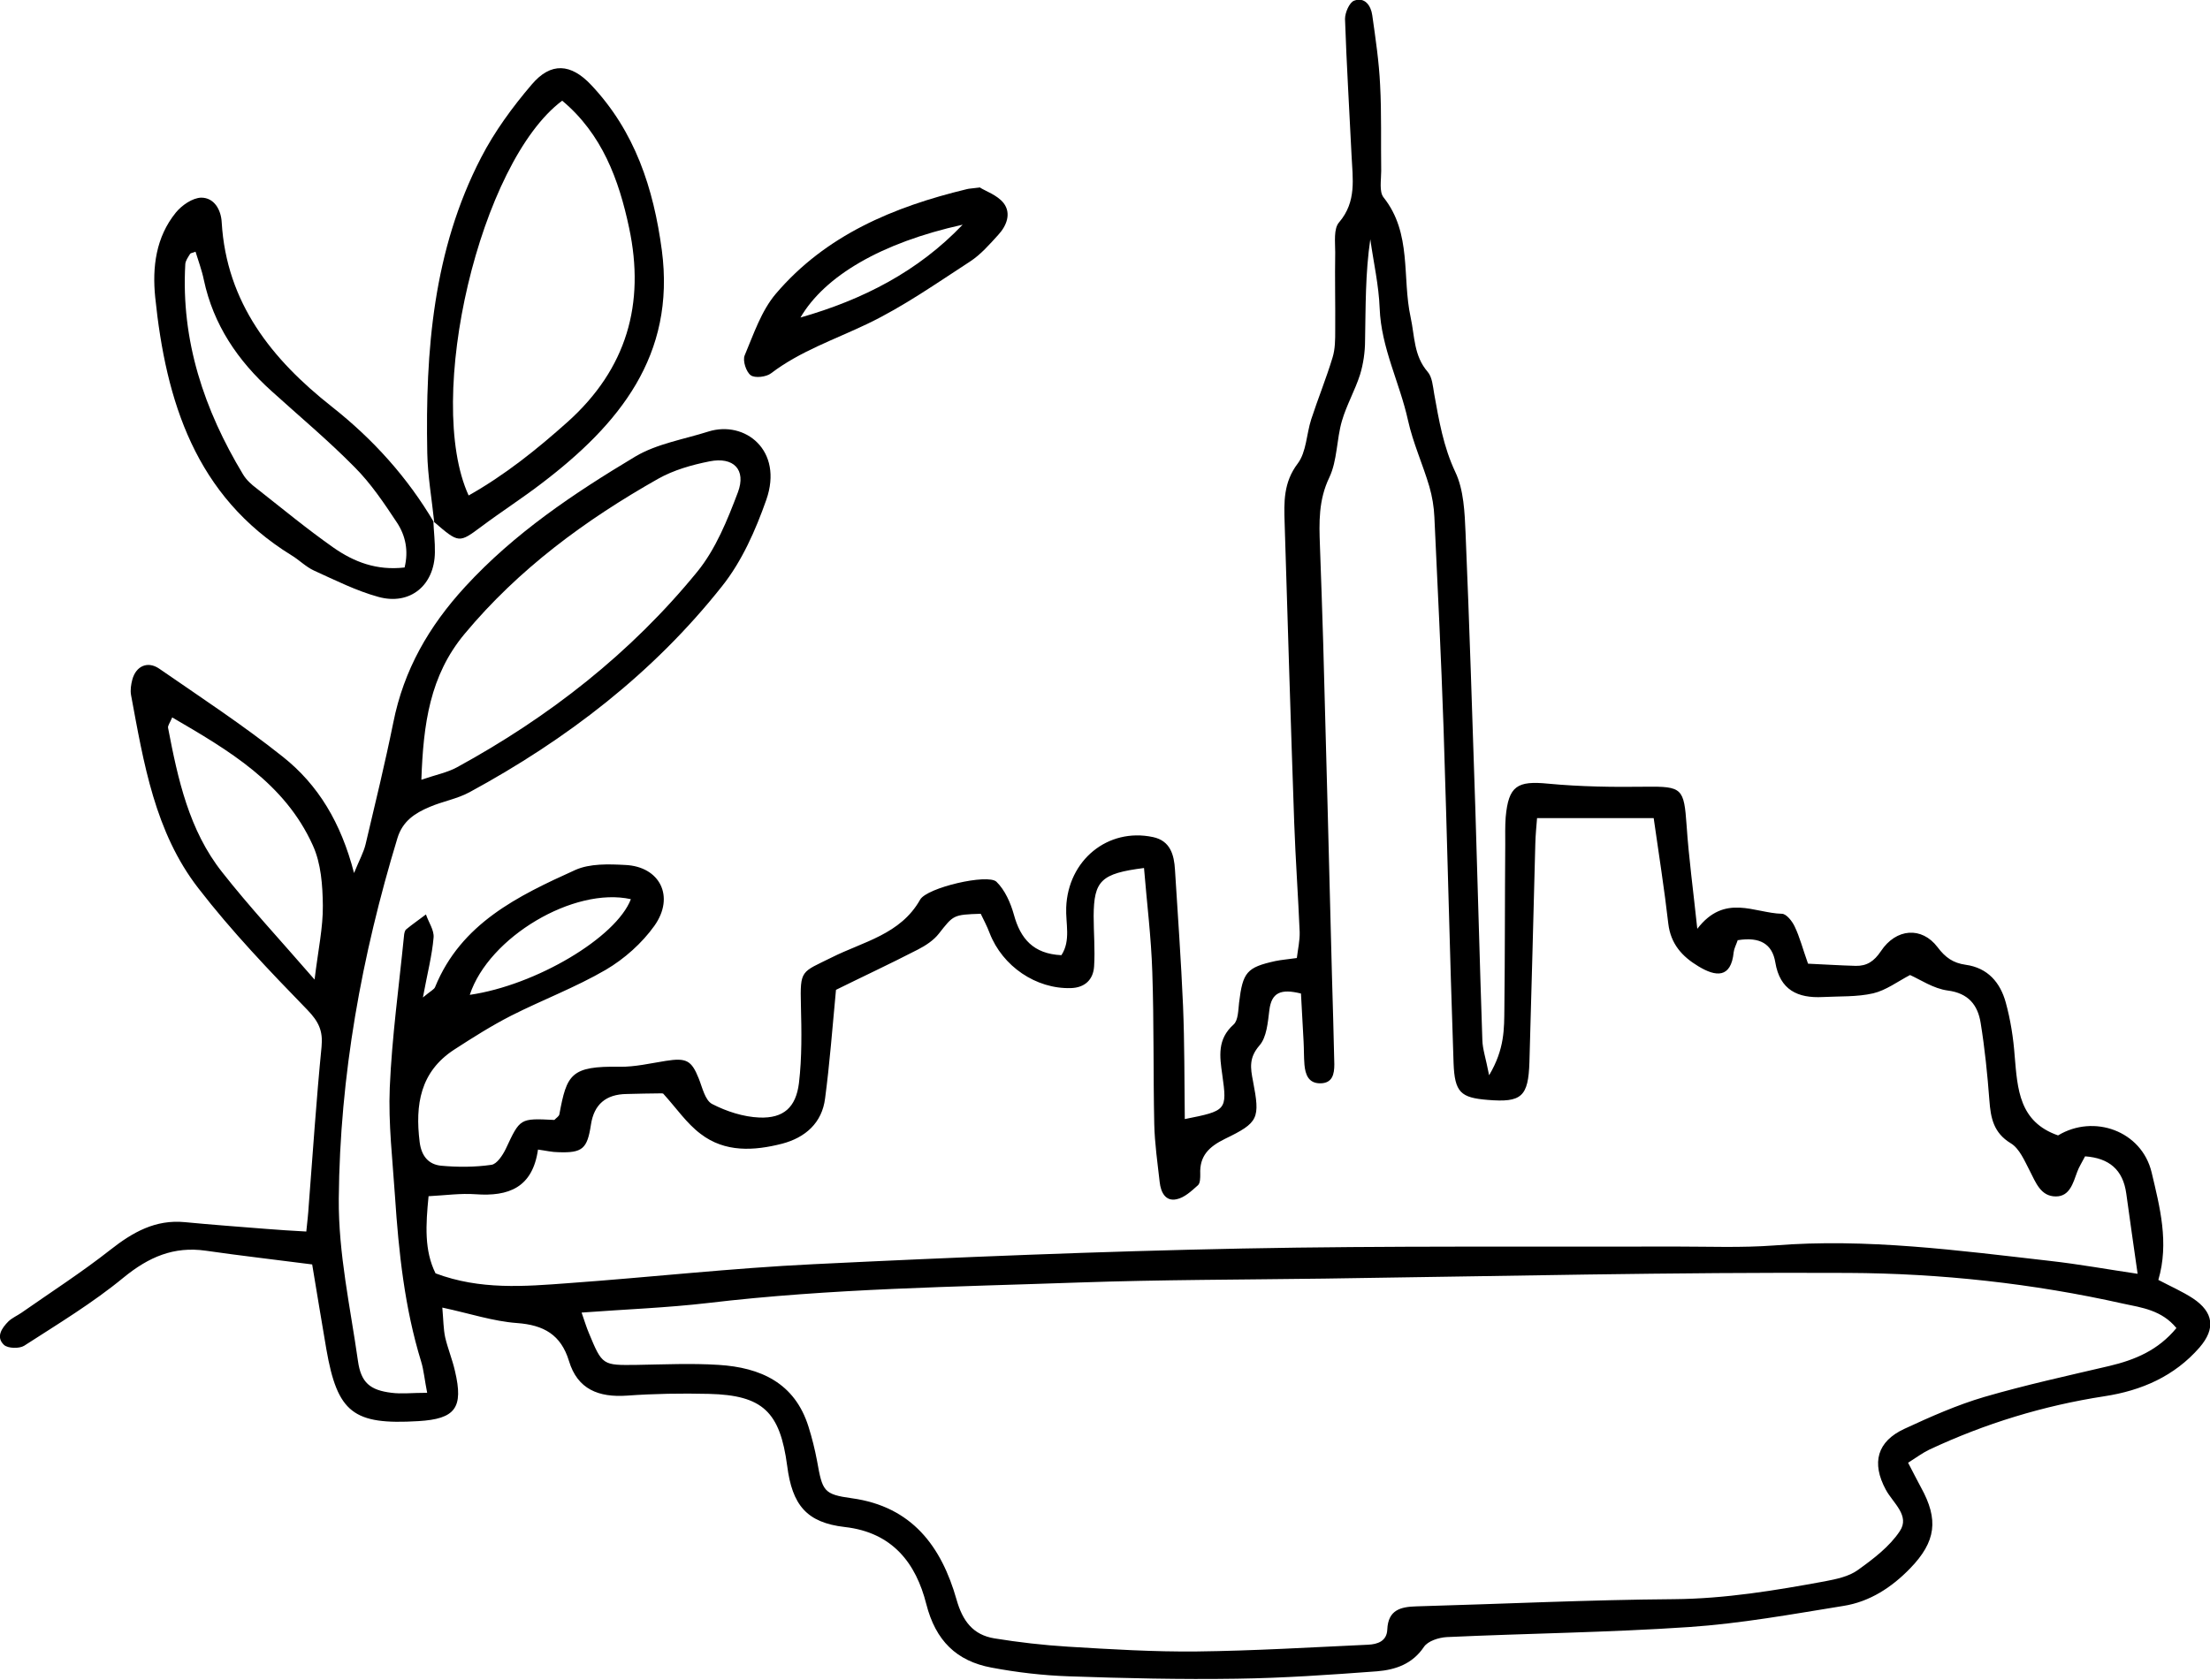 <?xml version="1.0" encoding="UTF-8"?>
<svg id="icon" xmlns="http://www.w3.org/2000/svg" viewBox="0 0 101.38 77.07">
  <path d="M19.61,63.99c-.14-.71-.17-1.12-.29-1.51-.76-2.47-1.03-5.02-1.2-7.58-.11-1.67-.31-3.34-.24-5,.1-2.32,.42-4.62,.65-6.93,.01-.12,.03-.27,.11-.33,.29-.24,.6-.45,.9-.68,.12,.36,.38,.72,.35,1.06-.07,.82-.28,1.62-.49,2.75,.37-.31,.52-.37,.56-.48,1.19-2.92,3.8-4.18,6.43-5.37,.67-.3,1.53-.27,2.29-.23,1.59,.07,2.29,1.45,1.34,2.79-.57,.8-1.38,1.52-2.23,2.02-1.39,.81-2.91,1.38-4.35,2.11-.9,.46-1.75,1-2.6,1.55-1.57,1.02-1.8,2.54-1.59,4.24,.08,.64,.4,1.03,.98,1.09,.76,.07,1.55,.07,2.31-.04,.25-.03,.52-.44,.66-.73,.66-1.41,.64-1.41,2.23-1.33,.08-.09,.21-.16,.23-.26,.34-1.83,.52-2.22,2.77-2.18,.7,.01,1.41-.16,2.11-.27,.95-.15,1.18-.02,1.51,.8,.17,.42,.29,1.01,.62,1.18,.66,.34,1.43,.59,2.17,.62,1.1,.04,1.67-.46,1.81-1.58,.14-1.18,.12-2.38,.09-3.57-.04-1.65,.01-1.5,1.42-2.2,1.43-.72,3.15-1.05,4.05-2.65,.31-.55,3.1-1.2,3.5-.82,.39,.38,.65,.97,.8,1.51,.3,1.1,.89,1.8,2.18,1.86,.44-.67,.19-1.46,.22-2.19,.08-2.16,1.9-3.67,3.98-3.23,.8,.17,.97,.82,1.01,1.5,.13,2.08,.28,4.17,.37,6.25,.07,1.72,.06,3.44,.08,5.19,1.91-.38,1.95-.4,1.72-2.03-.12-.85-.24-1.63,.52-2.31,.21-.19,.21-.65,.25-1,.17-1.4,.35-1.62,1.66-1.91,.29-.06,.58-.08,.99-.14,.05-.41,.14-.8,.13-1.19-.07-1.67-.19-3.33-.25-5-.16-4.59-.3-9.19-.44-13.78-.03-.94-.06-1.85,.6-2.72,.4-.53,.4-1.35,.62-2.03,.31-.95,.69-1.88,.98-2.84,.12-.39,.12-.82,.12-1.24,.01-1.19-.02-2.39,0-3.58,0-.47-.08-1.09,.18-1.38,.81-.95,.62-2,.57-3.07-.1-2.09-.23-4.17-.3-6.26,0-.29,.2-.76,.42-.84,.49-.18,.77,.23,.83,.67,.15,1.06,.31,2.13,.36,3.2,.07,1.31,.03,2.63,.05,3.94,0,.42-.1,.96,.11,1.22,1.31,1.65,.84,3.67,1.24,5.5,.19,.87,.14,1.76,.78,2.5,.21,.24,.24,.66,.3,1.01,.22,1.22,.42,2.42,.97,3.59,.39,.82,.43,1.86,.47,2.8,.18,4.23,.31,8.47,.45,12.7,.11,3.52,.2,7.04,.32,10.56,.01,.42,.16,.84,.31,1.62,.72-1.21,.69-2.15,.7-3.07,.03-2.51,.02-5.02,.04-7.52,0-.42-.01-.84,.02-1.25,.13-1.44,.53-1.68,1.95-1.54,1.48,.14,2.98,.16,4.47,.14,1.68-.02,1.76,.07,1.88,1.78,.1,1.48,.3,2.94,.49,4.74,1.26-1.64,2.62-.72,3.88-.69,.21,0,.48,.35,.59,.59,.23,.48,.36,1,.61,1.7,.69,.03,1.44,.08,2.19,.1,.51,.01,.84-.21,1.15-.67,.7-1.06,1.88-1.14,2.6-.19,.36,.48,.72,.73,1.29,.81,1.02,.14,1.59,.82,1.84,1.73,.22,.8,.35,1.63,.41,2.46,.13,1.51,.2,3.02,1.99,3.64,1.64-.99,3.83-.21,4.29,1.69,.38,1.6,.81,3.24,.31,4.94,.55,.29,1.1,.53,1.59,.85,.94,.63,1.05,1.38,.3,2.25-1.15,1.32-2.66,1.98-4.37,2.24-2.79,.43-5.47,1.25-8.03,2.45-.31,.15-.59,.36-.97,.6,.22,.42,.4,.78,.59,1.13,.82,1.48,.69,2.49-.49,3.71-.85,.88-1.86,1.54-3.07,1.73-2.35,.38-4.71,.81-7.09,.97-3.69,.25-7.4,.29-11.1,.46-.37,.02-.87,.18-1.05,.45-.53,.79-1.31,1.05-2.15,1.12-2.14,.16-4.29,.31-6.43,.34-2.57,.04-5.14-.02-7.71-.11-1.19-.04-2.38-.18-3.55-.4-1.6-.3-2.56-1.23-2.99-2.92-.47-1.86-1.54-3.28-3.73-3.53-1.76-.2-2.42-1.01-2.65-2.81-.33-2.48-1.12-3.24-3.59-3.3-1.25-.03-2.51-.01-3.76,.08-1.3,.09-2.27-.29-2.66-1.59-.37-1.21-1.16-1.65-2.38-1.74-1.1-.08-2.17-.44-3.43-.71,.05,.58,.05,.98,.13,1.36,.12,.52,.33,1.02,.45,1.55,.4,1.69,.02,2.2-1.68,2.3-2.98,.18-3.71-.38-4.22-3.3-.22-1.28-.43-2.57-.65-3.89-1.69-.22-3.29-.4-4.88-.63-1.47-.21-2.62,.29-3.77,1.23-1.42,1.17-3.01,2.13-4.56,3.13-.22,.14-.75,.13-.93-.04-.38-.36-.1-.77,.21-1.08,.17-.16,.4-.26,.59-.39,1.36-.95,2.77-1.86,4.08-2.89,1.03-.81,2.07-1.4,3.42-1.27,1.24,.12,2.49,.21,3.74,.31,.58,.05,1.15,.08,1.83,.12,.05-.48,.09-.82,.11-1.17,.19-2.44,.35-4.88,.59-7.31,.07-.73-.13-1.15-.65-1.69-1.74-1.79-3.48-3.61-5-5.58-2-2.58-2.51-5.75-3.09-8.87-.04-.23,0-.48,.06-.71,.17-.62,.7-.86,1.23-.5,1.91,1.32,3.86,2.6,5.68,4.05,1.61,1.28,2.66,3.01,3.26,5.33,.25-.61,.44-.95,.53-1.32,.44-1.86,.89-3.71,1.27-5.58,.48-2.42,1.63-4.42,3.3-6.24,2.26-2.46,4.98-4.28,7.8-5.97,.99-.59,2.23-.79,3.36-1.15,1.67-.52,3.45,.86,2.65,3.14-.49,1.39-1.12,2.82-2.03,3.96-3.15,3.98-7.12,7.03-11.58,9.45-.57,.31-1.24,.42-1.84,.68-.66,.28-1.23,.64-1.47,1.43-1.64,5.4-2.64,10.88-2.69,16.54-.02,2.53,.53,4.98,.88,7.45,.14,1,.56,1.34,1.54,1.46,.46,.06,.93,0,1.65,0Zm60.11-20.86c-.08,.23-.17,.39-.19,.56-.12,1.22-.83,1.13-1.62,.65-.75-.45-1.27-1.03-1.38-1.96-.18-1.58-.43-3.15-.67-4.84h-5.35c-.03,.37-.07,.78-.08,1.18-.09,3.34-.17,6.67-.27,10.01-.05,1.6-.36,1.87-1.92,1.74-1.23-.1-1.51-.34-1.56-1.69-.18-5.13-.29-10.26-.46-15.39-.11-3.22-.27-6.44-.42-9.66-.02-.47-.1-.95-.23-1.4-.3-1.02-.75-2-.98-3.04-.38-1.73-1.23-3.32-1.3-5.14-.04-1.06-.28-2.11-.43-3.17-.23,1.56-.21,3.1-.24,4.65,0,.52-.08,1.07-.23,1.56-.23,.72-.62,1.4-.83,2.12-.25,.85-.21,1.82-.58,2.6-.5,1.04-.47,2.07-.43,3.13,.05,1.49,.11,2.98,.15,4.47,.14,5.07,.27,10.14,.4,15.21,.04,1.37,.08,2.74,.11,4.12,0,.44-.08,.87-.65,.87-.54,0-.68-.41-.72-.85-.03-.36-.02-.72-.04-1.07-.04-.75-.08-1.51-.12-2.2-.92-.23-1.35-.05-1.45,.76-.07,.56-.12,1.25-.46,1.63-.48,.56-.41,1.02-.29,1.63,.33,1.72,.26,1.9-1.29,2.65-.73,.36-1.17,.78-1.13,1.62,0,.17,0,.42-.11,.51-.29,.26-.62,.57-.98,.64-.51,.11-.72-.33-.77-.78-.1-.89-.23-1.78-.25-2.67-.05-2.33-.01-4.66-.09-6.98-.05-1.59-.25-3.18-.38-4.77-1.97,.25-2.3,.58-2.31,2.2,0,.77,.07,1.55,.02,2.32-.04,.6-.42,.97-1.06,.99-1.6,.05-3.14-1-3.73-2.52-.12-.32-.28-.62-.41-.89-1.27,.04-1.25,.06-1.92,.91-.24,.31-.61,.55-.96,.73-1.3,.67-2.63,1.29-3.76,1.85-.17,1.8-.29,3.4-.5,4.98-.14,1.13-.91,1.8-1.97,2.08-1.29,.33-2.62,.41-3.74-.45-.64-.48-1.11-1.18-1.71-1.84,.03,.01-.02-.02-.08-.02-.54,0-1.07,.02-1.61,.03q-1.42,.02-1.63,1.4c-.17,1.12-.39,1.31-1.5,1.27-.28,0-.56-.07-.93-.12-.25,1.75-1.35,2.16-2.86,2.05-.69-.05-1.4,.05-2.16,.09-.13,1.33-.2,2.49,.32,3.54,2.05,.77,4.08,.6,6.09,.45,3.75-.27,7.49-.69,11.24-.87,6.56-.32,13.13-.59,19.69-.72,6.63-.13,13.27-.07,19.9-.09,1.49,0,2.99,.06,4.48-.05,4.26-.34,8.46,.23,12.67,.71,1.33,.15,2.65,.39,4.01,.59-.19-1.33-.36-2.51-.52-3.68-.15-1.1-.79-1.63-1.89-1.71-.15,.29-.28,.49-.36,.71-.19,.51-.34,1.13-.98,1.13-.7,0-.92-.64-1.2-1.18-.24-.46-.47-1.02-.87-1.26-.79-.48-.92-1.16-.98-1.97-.09-1.19-.21-2.38-.4-3.55-.13-.82-.56-1.37-1.52-1.49-.65-.09-1.25-.5-1.72-.71-.57,.3-1.1,.7-1.69,.84-.74,.17-1.54,.13-2.31,.17-1.15,.06-1.97-.32-2.18-1.59-.14-.85-.71-1.18-1.71-1.02ZM26.68,60.23c.14,.4,.22,.67,.33,.93,.62,1.5,.63,1.49,2.2,1.47,1.25-.02,2.51-.08,3.76,0,1.91,.12,3.49,.82,4.12,2.84,.16,.51,.29,1.03,.39,1.56,.25,1.39,.29,1.54,1.6,1.72,2.76,.38,4.11,2.22,4.8,4.65,.28,.99,.76,1.62,1.74,1.78,1.11,.18,2.24,.31,3.37,.38,1.97,.12,3.94,.24,5.9,.22,2.62-.03,5.25-.19,7.87-.31,.43-.02,.86-.16,.88-.7,.04-.9,.61-1.04,1.34-1.06,3.94-.11,7.88-.3,11.82-.33,2.35-.02,4.64-.4,6.92-.82,.52-.1,1.1-.22,1.51-.52,.71-.51,1.45-1.07,1.92-1.78,.48-.71-.31-1.29-.64-1.9-.67-1.24-.4-2.22,.86-2.8,1.19-.55,2.4-1.09,3.66-1.46,1.89-.55,3.81-.97,5.73-1.42,1.18-.28,2.24-.72,3.08-1.74-.67-.82-1.59-.94-2.44-1.12-4.15-.93-8.38-1.39-12.62-1.41-8.01-.04-16.01,.15-24.02,.26-3.76,.05-7.53,.05-11.29,.18-5.67,.2-11.35,.27-16.99,.94-1.89,.22-3.79,.29-5.81,.44Zm-7.35-24.45c.67-.23,1.19-.33,1.63-.57,4.23-2.31,7.98-5.24,11.03-8.98,.84-1.03,1.38-2.37,1.86-3.64,.39-1.04-.2-1.64-1.3-1.42-.81,.16-1.65,.4-2.36,.8-3.34,1.89-6.4,4.14-8.88,7.12-1.59,1.91-1.89,4.12-1.98,6.68Zm-4.9,9.17c.17-1.39,.39-2.39,.38-3.39-.01-.93-.08-1.94-.46-2.77-1.29-2.86-3.86-4.36-6.45-5.87-.11,.26-.21,.38-.19,.48,.45,2.35,.96,4.7,2.48,6.62,1.24,1.58,2.62,3.06,4.25,4.94Zm14.51-3.69c-2.61-.58-6.52,1.74-7.39,4.39,3.03-.44,6.72-2.63,7.39-4.39Z"/>
  <path d="M19.92,23.97c-.11-1.06-.3-2.13-.32-3.19-.09-4.68,.27-9.3,2.47-13.55,.62-1.2,1.44-2.32,2.32-3.35,.88-1.04,1.8-.97,2.73,.02,2.01,2.13,2.86,4.74,3.24,7.58,.64,4.84-1.97,8-5.5,10.69-.9,.69-1.85,1.3-2.76,1.98-1.05,.78-1.04,.79-2.2-.21l.04,.05Zm1.57-1.23c1.67-.94,3.14-2.12,4.56-3.39,2.7-2.43,3.55-5.41,2.81-8.89-.47-2.23-1.25-4.32-3.07-5.84-3.77,2.81-6.33,13.68-4.29,18.12Z"/>
  <path d="M19.88,23.92c.02,.48,.08,.95,.07,1.43-.02,1.51-1.14,2.44-2.59,2.04-1.02-.28-1.99-.77-2.96-1.21-.37-.17-.68-.49-1.03-.7-4.41-2.72-5.76-7.07-6.25-11.84-.14-1.38,.03-2.76,.95-3.89,.27-.33,.76-.67,1.16-.68,.6,0,.91,.56,.94,1.13,.22,3.7,2.3,6.29,5.05,8.46,1.89,1.49,3.47,3.24,4.69,5.31l-.04-.05ZM8.97,11.55c-.15,.06-.23,.06-.25,.1-.09,.15-.21,.31-.22,.47-.2,3.51,.86,6.68,2.65,9.65,.15,.25,.38,.46,.62,.64,1.17,.92,2.32,1.87,3.53,2.72,.93,.65,1.97,1.06,3.26,.91,.19-.77,.04-1.47-.35-2.06-.59-.89-1.19-1.79-1.94-2.54-1.21-1.23-2.54-2.34-3.82-3.5-1.54-1.39-2.66-3.03-3.1-5.1-.09-.44-.25-.86-.38-1.29Z"/>
  <path d="M44.96,8.61c.25,.16,.79,.34,1.08,.71,.36,.47,.14,1.04-.25,1.46-.4,.44-.8,.9-1.29,1.22-1.54,1-3.06,2.07-4.71,2.86-1.5,.72-3.08,1.25-4.42,2.27-.22,.17-.74,.23-.93,.09-.21-.15-.38-.67-.28-.91,.41-.97,.76-2.04,1.43-2.83,2.29-2.69,5.4-3.99,8.76-4.8,.11-.03,.24-.03,.62-.08Zm-.8,1.7c-3.75,.83-6.33,2.36-7.44,4.26,2.87-.82,5.4-2.12,7.44-4.26Z"/>
</svg>
